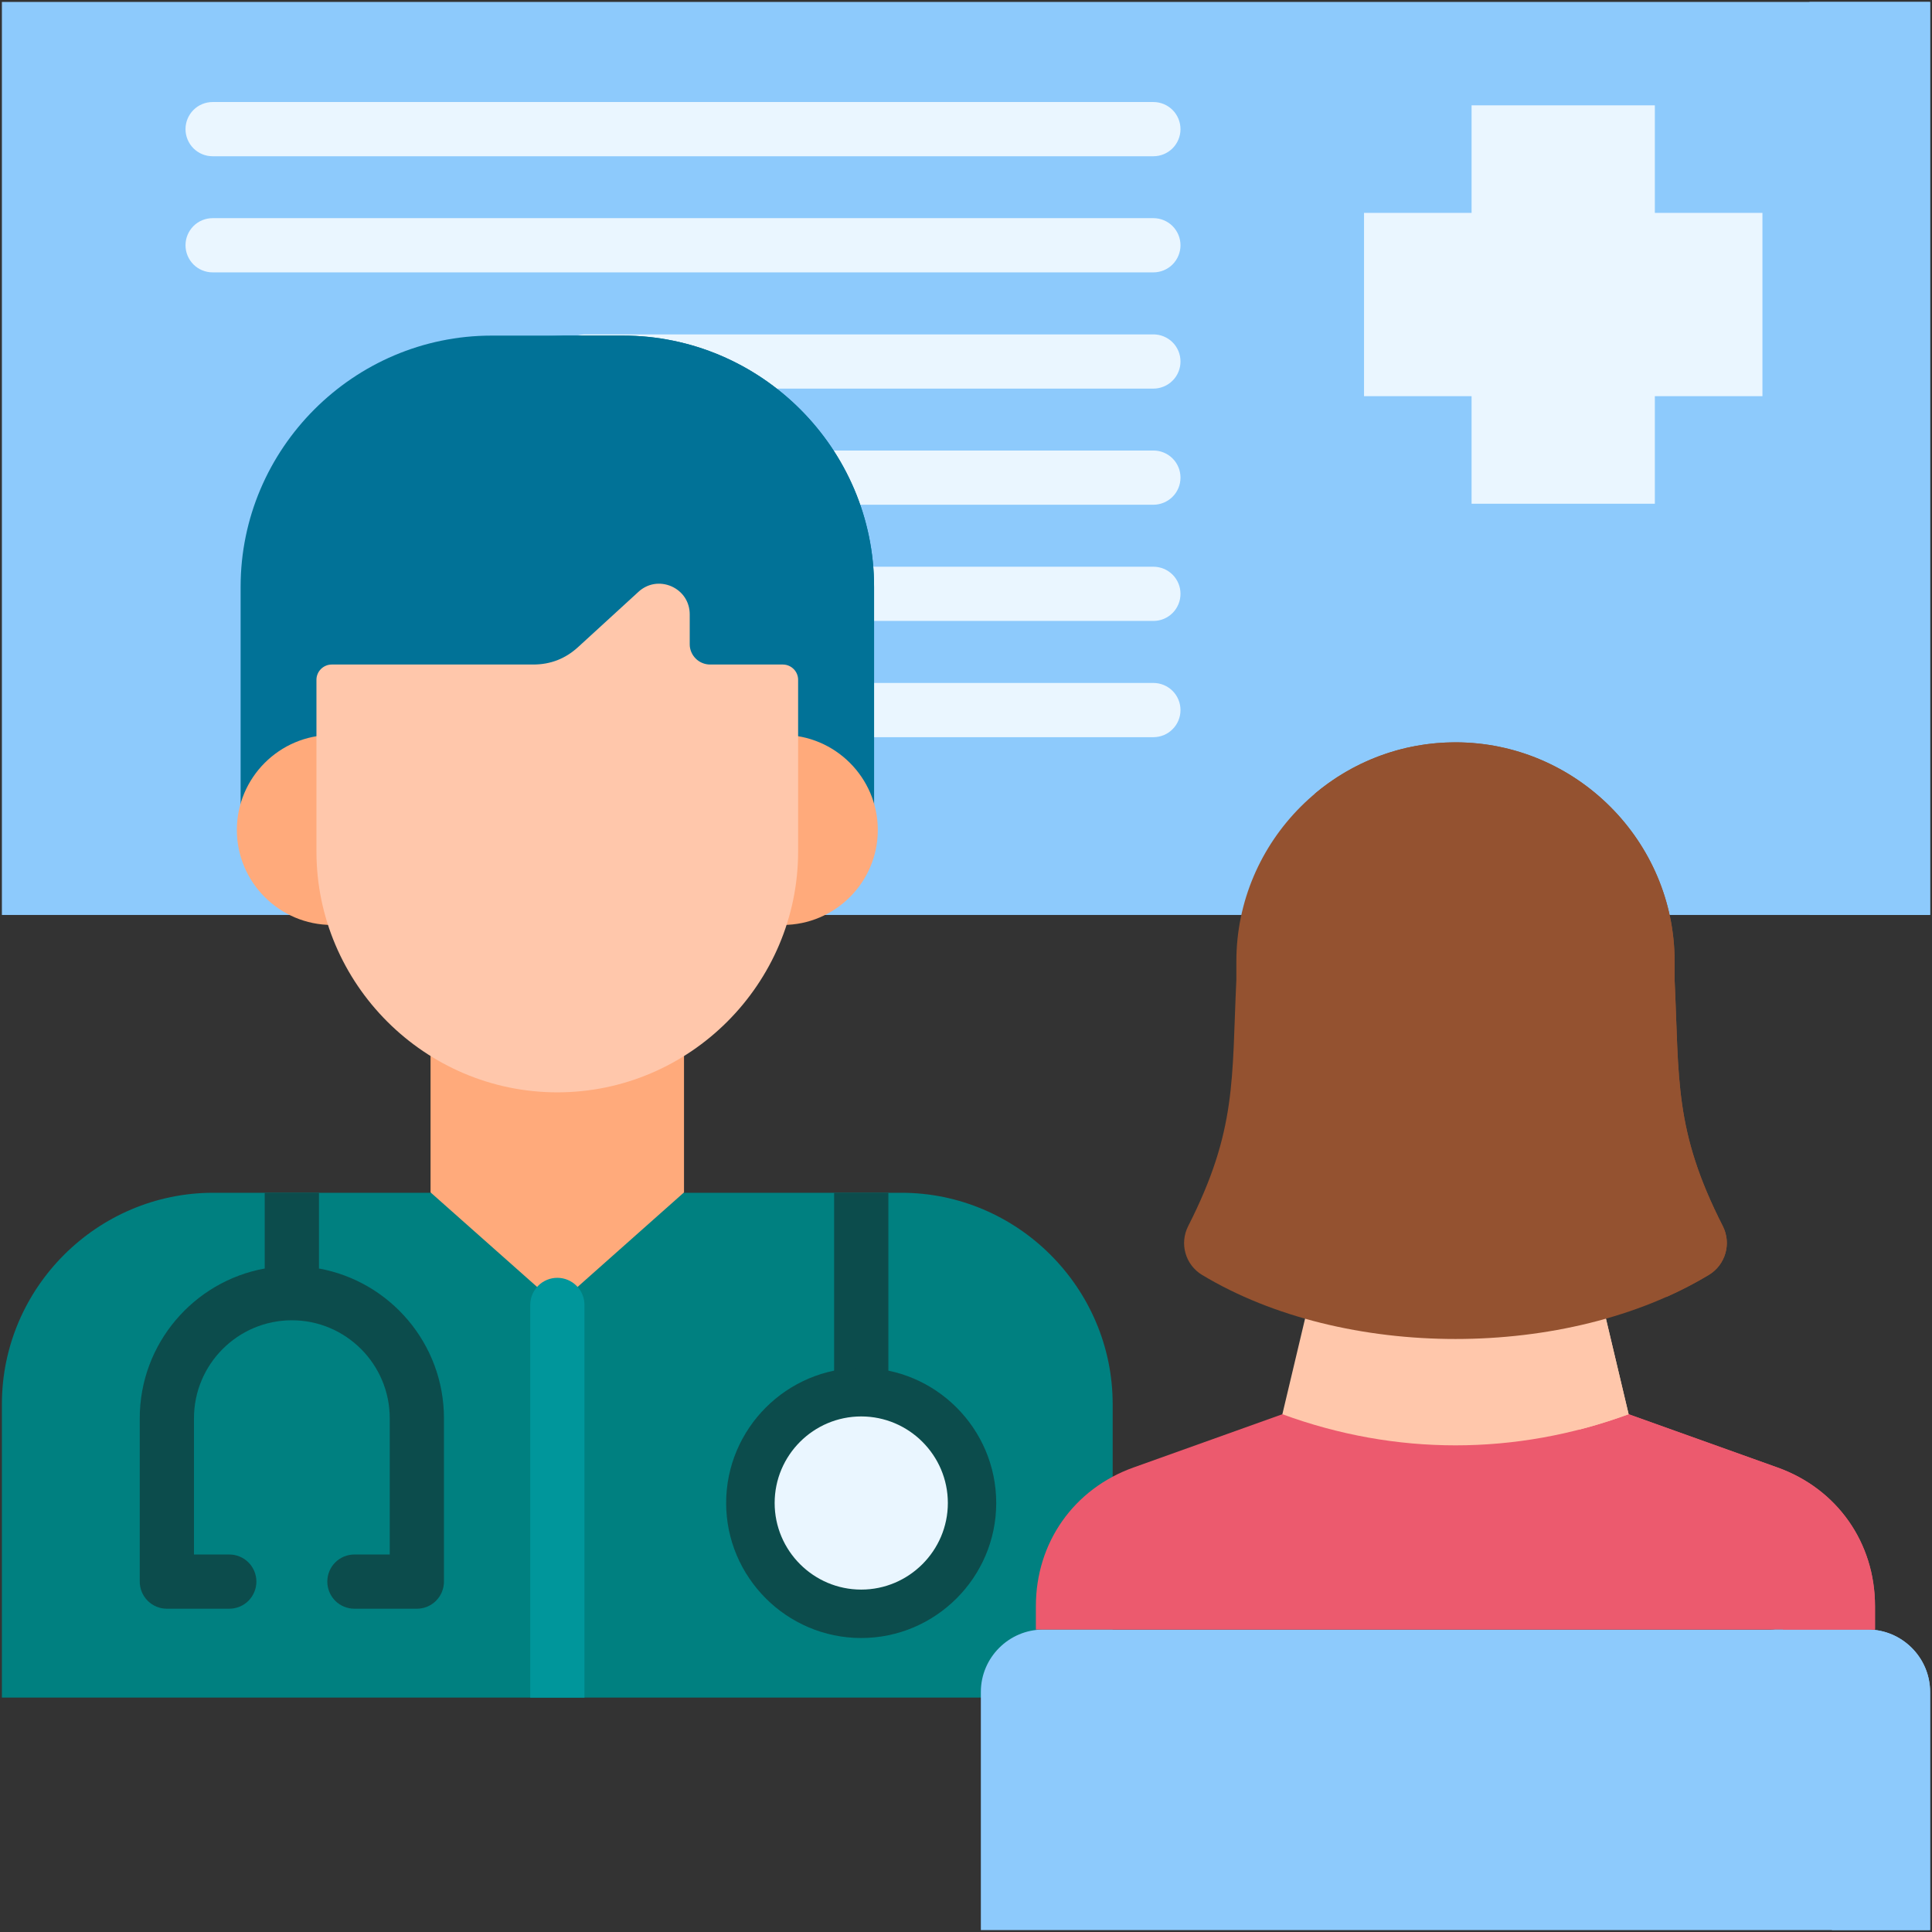 <?xml version="1.0" encoding="UTF-8"?>
<svg xmlns="http://www.w3.org/2000/svg" width="48" height="48" viewBox="0 0 48 48" fill="none">
  <rect x="0" y="0" width="48" height="48" fill="#333333" stroke="none"/>
  <g clip-path="url(#clip0_36_14)">
    <path fill-rule="evenodd" clip-rule="evenodd" d="M0.047 0.048H47.953V22.732H0.047V0.048Z" fill="#8DCAFC"></path>
    <path fill-rule="evenodd" clip-rule="evenodd" d="M36.561 2.617H41.114V5.289H43.787V9.843H41.114V12.515H36.561V9.843H33.889V5.289H36.561V2.617Z" fill="#EAF6FF"></path>
    <path d="M5.282 3.882H28.656C28.834 3.882 29.006 3.811 29.132 3.685C29.258 3.558 29.329 3.387 29.329 3.209C29.329 3.03 29.258 2.859 29.132 2.732C29.006 2.606 28.834 2.535 28.656 2.535H5.282C5.104 2.535 4.932 2.606 4.806 2.732C4.68 2.859 4.609 3.03 4.609 3.209C4.609 3.387 4.68 3.558 4.806 3.685C4.932 3.811 5.104 3.882 5.282 3.882ZM28.656 5.42H5.282C5.104 5.42 4.932 5.491 4.806 5.617C4.68 5.744 4.609 5.915 4.609 6.093C4.609 6.272 4.68 6.443 4.806 6.57C4.932 6.696 5.104 6.767 5.282 6.767H28.656C28.834 6.767 29.006 6.696 29.132 6.57C29.258 6.443 29.329 6.272 29.329 6.093C29.329 5.915 29.258 5.744 29.132 5.617C29.006 5.491 28.834 5.42 28.656 5.42ZM28.656 8.308H14.542C14.364 8.308 14.192 8.379 14.066 8.505C13.94 8.631 13.869 8.802 13.869 8.981C13.869 9.16 13.94 9.331 14.066 9.457C14.192 9.584 14.364 9.655 14.542 9.655H28.656C28.744 9.655 28.832 9.637 28.914 9.603C28.995 9.569 29.07 9.52 29.132 9.457C29.195 9.395 29.244 9.321 29.278 9.239C29.312 9.157 29.329 9.069 29.329 8.981C29.329 8.893 29.312 8.805 29.278 8.723C29.244 8.642 29.195 8.567 29.132 8.505C29.07 8.442 28.995 8.393 28.913 8.359C28.832 8.325 28.744 8.308 28.656 8.308ZM28.656 11.193H14.542C14.364 11.193 14.192 11.263 14.066 11.39C13.94 11.516 13.869 11.687 13.869 11.866C13.869 12.045 13.94 12.216 14.066 12.342C14.192 12.469 14.364 12.54 14.542 12.54H28.656C28.744 12.54 28.832 12.522 28.914 12.488C28.995 12.454 29.07 12.405 29.132 12.342C29.195 12.28 29.244 12.205 29.278 12.124C29.312 12.042 29.329 11.954 29.329 11.866C29.329 11.777 29.312 11.69 29.278 11.608C29.244 11.527 29.195 11.452 29.132 11.39C29.07 11.327 28.995 11.278 28.913 11.244C28.832 11.21 28.744 11.193 28.656 11.193ZM28.656 14.08H14.542C14.364 14.08 14.192 14.151 14.066 14.277C13.94 14.404 13.869 14.575 13.869 14.754C13.869 14.932 13.94 15.104 14.066 15.23C14.192 15.356 14.364 15.427 14.542 15.427H28.656C28.744 15.427 28.832 15.41 28.914 15.376C28.995 15.342 29.07 15.292 29.132 15.23C29.195 15.167 29.244 15.093 29.278 15.011C29.312 14.93 29.329 14.842 29.329 14.754C29.329 14.665 29.312 14.578 29.278 14.496C29.244 14.414 29.195 14.34 29.132 14.277C29.07 14.215 28.995 14.165 28.913 14.131C28.832 14.098 28.744 14.08 28.656 14.08ZM28.656 16.968H14.542C14.364 16.968 14.192 17.039 14.066 17.165C13.94 17.291 13.869 17.463 13.869 17.641C13.869 17.82 13.94 17.991 14.066 18.117C14.192 18.244 14.364 18.315 14.542 18.315H28.656C28.744 18.315 28.832 18.297 28.914 18.264C28.995 18.23 29.07 18.18 29.132 18.117C29.195 18.055 29.244 17.981 29.278 17.899C29.312 17.817 29.329 17.73 29.329 17.641C29.329 17.553 29.312 17.465 29.278 17.384C29.244 17.302 29.195 17.227 29.132 17.165C29.07 17.102 28.995 17.053 28.913 17.019C28.832 16.985 28.744 16.968 28.656 16.968Z" fill="#EAF6FF"></path>
    <path fill-rule="evenodd" clip-rule="evenodd" d="M0.047 42.176H27.644V34.885C27.644 31.998 25.28 29.634 22.393 29.634H5.299C2.411 29.634 0.047 31.998 0.047 34.885V42.176Z" fill="#008080"></path>
    <path fill-rule="evenodd" clip-rule="evenodd" d="M10.697 26.037H16.994V29.625L13.847 32.42L10.697 29.625V26.037Z" fill="#FFAA7B"></path>
    <path d="M13.174 32.42C13.174 32.332 13.191 32.244 13.225 32.163C13.259 32.081 13.308 32.007 13.371 31.944C13.433 31.881 13.508 31.832 13.589 31.798C13.671 31.764 13.759 31.747 13.847 31.747C14.218 31.747 14.521 32.05 14.521 32.42V42.177H13.174V32.42Z" fill="#00969B"></path>
    <path d="M7.925 31.516V29.633H6.577V31.516C4.814 31.835 3.472 33.382 3.472 35.237V39.294C3.472 39.473 3.543 39.644 3.669 39.771C3.795 39.897 3.967 39.968 4.145 39.968H5.697C5.875 39.968 6.047 39.897 6.173 39.771C6.299 39.644 6.37 39.473 6.37 39.294C6.37 39.116 6.299 38.944 6.173 38.818C6.047 38.692 5.875 38.621 5.697 38.621H4.819V35.237C4.819 33.894 5.91 32.802 7.251 32.802C8.592 32.802 9.683 33.894 9.683 35.237V38.621H8.805C8.626 38.621 8.455 38.692 8.329 38.818C8.203 38.944 8.132 39.116 8.132 39.294C8.132 39.473 8.203 39.644 8.329 39.771C8.455 39.897 8.626 39.968 8.805 39.968H10.357C10.535 39.968 10.707 39.897 10.833 39.771C10.959 39.644 11.03 39.473 11.03 39.294V35.237C11.03 33.382 9.688 31.835 7.925 31.516ZM22.071 35.191C22.071 35.561 21.768 35.864 21.397 35.864C21.309 35.864 21.221 35.847 21.14 35.813C21.058 35.779 20.983 35.729 20.921 35.667C20.858 35.604 20.809 35.53 20.775 35.448C20.741 35.367 20.724 35.279 20.724 35.191V29.633H22.071V35.191Z" fill="#0C4C4C"></path>
    <path fill-rule="evenodd" clip-rule="evenodd" d="M21.397 40.696C23.243 40.696 24.751 39.188 24.751 37.342C24.751 35.493 23.243 33.985 21.397 33.985C19.549 33.985 18.041 35.493 18.041 37.342C18.041 39.188 19.549 40.696 21.397 40.696Z" fill="#0C4C4C"></path>
    <path fill-rule="evenodd" clip-rule="evenodd" d="M21.397 39.493C22.581 39.493 23.549 38.526 23.549 37.342C23.549 36.156 22.581 35.191 21.397 35.191C20.211 35.191 19.246 36.156 19.246 37.342C19.246 38.526 20.211 39.493 21.397 39.493Z" fill="#EAF6FF"></path>
    <path fill-rule="evenodd" clip-rule="evenodd" d="M5.978 20.821H21.716V14.579C21.716 11.146 18.908 8.338 15.475 8.338H12.216C8.786 8.338 5.978 11.146 5.978 14.579L5.978 20.821Z" fill="#017297"></path>
    <path fill-rule="evenodd" clip-rule="evenodd" d="M24.369 47.952H47.953V42.035C47.953 41.184 47.255 40.486 46.404 40.486H25.918C25.065 40.486 24.369 41.184 24.369 42.035V47.952Z" fill="#8DCAFC"></path>
    <path fill-rule="evenodd" clip-rule="evenodd" d="M25.736 40.486H46.584V39.903C46.584 38.326 45.641 36.988 44.16 36.459L39.129 34.659H33.193L28.162 36.459C26.679 36.988 25.736 38.326 25.736 39.903V40.486Z" fill="#EC5A6E"></path>
    <path fill-rule="evenodd" clip-rule="evenodd" d="M44.956 0.048H47.953V22.732H44.956V0.048ZM45.513 47.952H47.953V42.035C47.953 41.184 47.255 40.486 46.404 40.486H43.964C44.815 40.486 45.513 41.184 45.513 42.035V47.952H45.513Z" fill="#8DCAFC"></path>
    <path fill-rule="evenodd" clip-rule="evenodd" d="M44.297 40.486H46.584V39.903C46.584 38.326 45.641 36.988 44.16 36.459L39.13 34.659H36.842L41.873 36.459C43.353 36.988 44.297 38.326 44.297 39.903V40.486Z" fill="#EC5A6E"></path>
    <path fill-rule="evenodd" clip-rule="evenodd" d="M32.547 32.243H39.776L40.463 35.136C37.657 36.167 34.666 36.167 31.86 35.136L32.547 32.243Z" fill="#FFC7AB"></path>
    <path fill-rule="evenodd" clip-rule="evenodd" d="M32.547 32.243H39.776L40.463 35.136C40.056 35.283 39.65 35.412 39.239 35.518L38.554 32.625H32.454L32.547 32.243Z" fill="#FFC7AB"></path>
    <path fill-rule="evenodd" clip-rule="evenodd" d="M36.16 18.443C39.154 18.443 41.605 20.892 41.605 23.885V24.341C41.723 26.822 41.586 28.074 42.802 30.462C43.023 30.896 42.87 31.425 42.453 31.676C38.93 33.797 33.392 33.797 29.867 31.676C29.449 31.425 29.299 30.896 29.52 30.462C30.734 28.074 30.6 26.822 30.717 24.341V23.885C30.718 20.892 33.166 18.443 36.16 18.443Z" fill="#945230"></path>
    <path fill-rule="evenodd" clip-rule="evenodd" d="M36.16 18.443C39.154 18.443 41.605 20.892 41.605 23.885V24.341C41.722 26.822 41.586 28.074 42.802 30.462C43.023 30.896 42.87 31.425 42.453 31.676C42.113 31.88 41.761 32.063 41.398 32.224C41.483 32.088 41.532 31.933 41.539 31.773C41.547 31.612 41.512 31.453 41.439 31.31C40.223 28.922 40.359 27.67 40.242 25.189V24.733C40.242 21.739 37.79 19.291 34.796 19.291C34.057 19.29 33.326 19.442 32.648 19.735C33.597 18.928 34.824 18.443 36.16 18.443Z" fill="#945230"></path>
    <path fill-rule="evenodd" clip-rule="evenodd" d="M19.829 20.821H21.716V14.579C21.716 11.146 18.908 8.338 15.475 8.338H13.588C17.021 8.338 19.829 11.146 19.829 14.579V20.821Z" fill="#017297"></path>
    <path fill-rule="evenodd" clip-rule="evenodd" d="M8.246 18.26H19.448C20.746 18.26 21.809 19.321 21.809 20.619V20.622C21.809 21.92 20.746 22.98 19.448 22.98H8.246C6.945 22.98 5.885 21.92 5.885 20.622V20.619C5.885 19.321 6.945 18.26 8.246 18.26Z" fill="#FFAA7B"></path>
    <path fill-rule="evenodd" clip-rule="evenodd" d="M8.243 16.51H13.247C13.675 16.51 14.043 16.368 14.36 16.079L15.862 14.704C16.088 14.495 16.399 14.445 16.683 14.568C16.964 14.694 17.136 14.955 17.136 15.264V16.003C17.135 16.069 17.148 16.135 17.174 16.197C17.199 16.258 17.237 16.314 17.284 16.361C17.331 16.409 17.387 16.446 17.448 16.471C17.51 16.497 17.576 16.51 17.643 16.51H19.448C19.658 16.51 19.829 16.681 19.829 16.889V21.153C19.829 24.445 17.136 27.139 13.847 27.139C10.556 27.139 7.862 24.445 7.862 21.153V16.889C7.862 16.681 8.034 16.51 8.243 16.51Z" fill="#FFC7AB"></path>
  </g>
  <defs>
    <clipPath id="clip0_36_14">
      <rect width="48" height="48" fill="white"></rect>
    </clipPath>
  </defs>
</svg>
